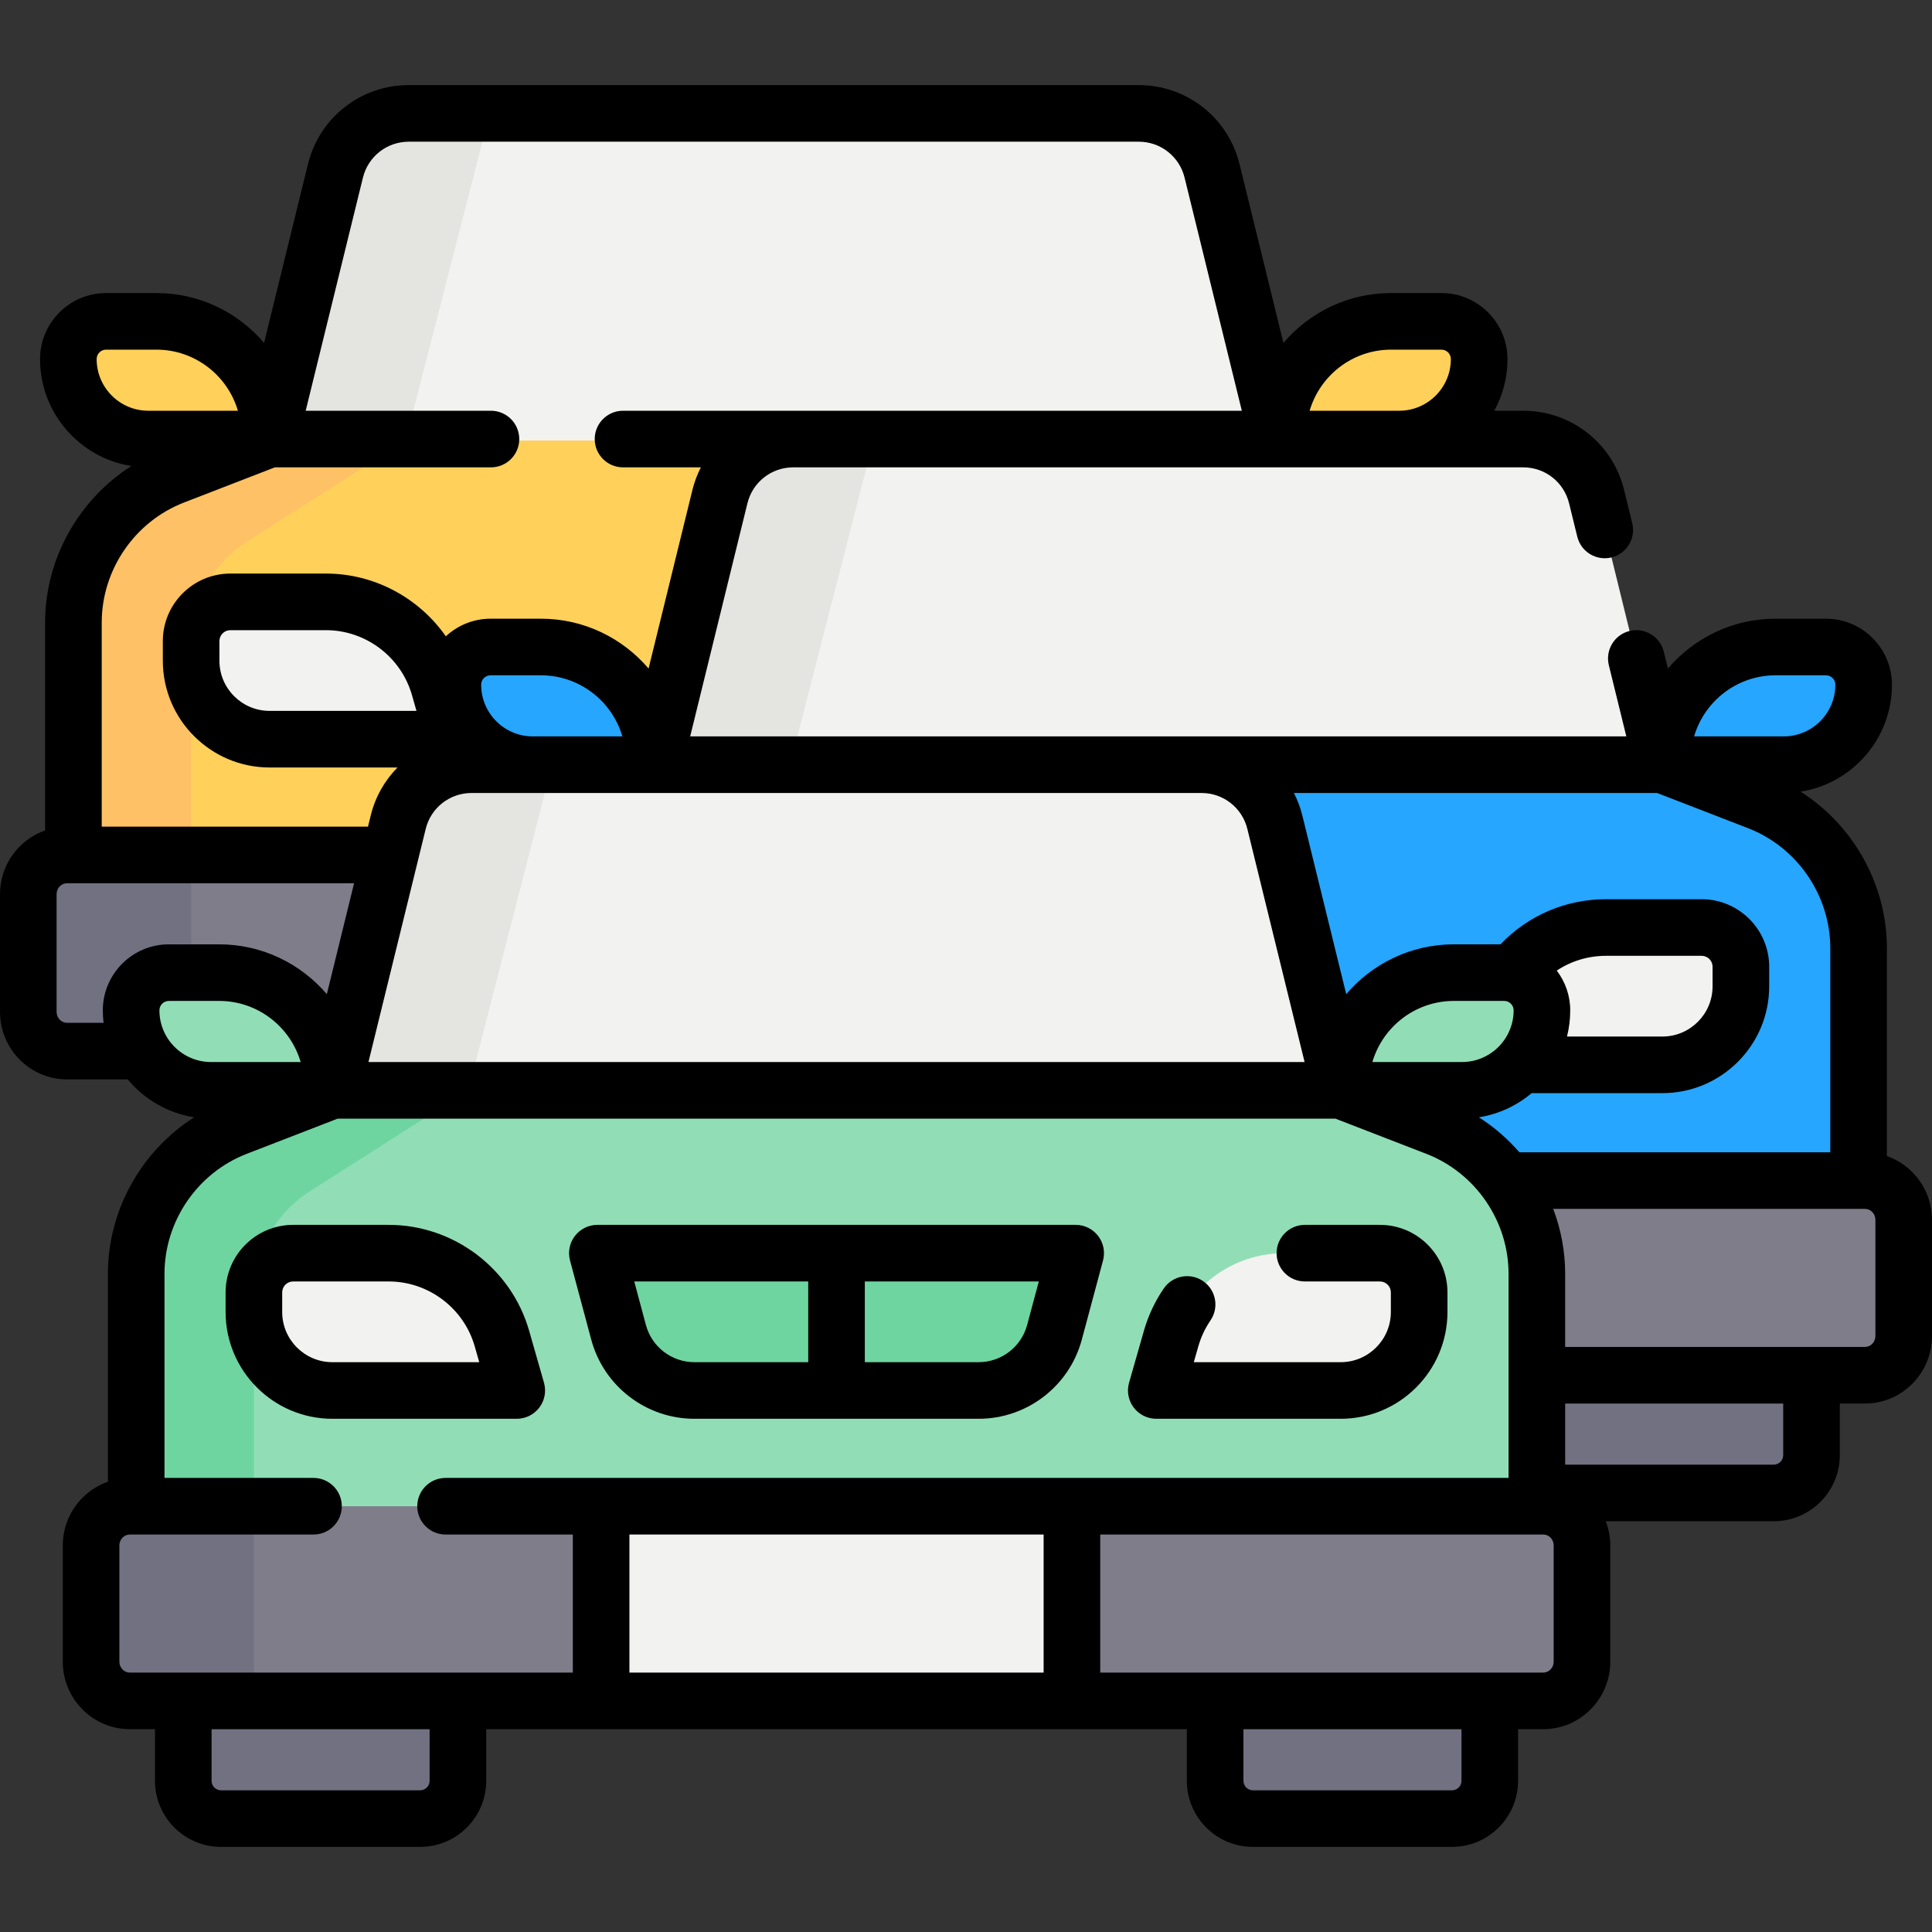 <?xml version="1.0" encoding="UTF-8"?> <svg xmlns="http://www.w3.org/2000/svg" id="Capa_1" viewBox="0 0 512 512"><rect x="0" y="0" width="512" height="512" fill="#333333" stroke="none"/><g><g><g><path d="m301.783 30.451h-193.465c-9.208 0-17.227 6.288-19.423 15.23l-17.452 71.069 131.961 10.226 135.255-10.226-17.452-71.069c-2.197-8.943-10.216-15.23-19.424-15.23z" fill="#f2f2f0"></path><path d="m129.672 30.449-22.18 86.3-28.7 7.5-7.35-7.5 17.45-71.07c2.2-8.94 10.22-15.23 19.43-15.23z" fill="#e4e5e1"></path><path d="m390.645 226.963v-61.593c0-17.177-10.559-32.586-26.578-38.786l-25.409-9.834-3.443-2.127-4.273 2.127h-223.45l-37.619 3.24-19.221 6.594c-16.019 6.2-26.578 21.61-26.578 38.786v61.593l177.071 13.706z" fill="#ffd15b"></path><path d="m107.492 116.749-42.03 26.77c-9.23 5.88-14.81 16.05-14.81 26.99v56.45l-15.154 11.075-16.046-11.075v-61.59c0-17.18 10.56-32.58 26.58-38.78l25.41-9.84 3.726-2.903 4.148 2.903z" fill="#fec165"></path><path d="m120.311 196.291h-48.868c-11.485 0-20.795-9.31-20.795-20.795v-5.199c0-5.742 4.655-10.397 10.397-10.397h25.34c13.927 0 26.166 9.232 29.992 22.623z" fill="#f2f2f0"></path><path d="m9.193 241.046-.003 25.054c0 5.742 4.595 10.397 10.262 10.397l31.2 2.055h92.013l62.385-8.707 62.385 8.707h124.905c5.668 0 10.262-4.655 10.262-10.397v-30.795c0-5.742-4.595-10.397-10.262-10.397h-124.905l-66.291 13.706-58.479-13.706h-92.013l-31.197 3.685c-5.668 0-10.262 4.656-10.262 10.398z" fill="#7e7d89"></path><path d="m50.652 226.959v51.59h-32.89c-5.67 0-10.26-4.65-10.26-10.39v-30.8c0-5.74 4.59-10.4 10.26-10.4z" fill="#717182"></path><path d="m142.665 226.963h124.77v51.59h-124.77z" fill="#f2f2f0"></path><g fill="#ffd15b"><path d="m369.123 81.23h15.181c6.289 0 11.387 5.098 11.387 11.387 0 13.328-10.804 24.132-24.132 24.132h-36.597v-1.358c-.001-18.866 15.293-34.161 34.161-34.161z"></path><path d="m41.624 80.952h-15.3c-6.338 0-11.476 5.138-11.476 11.476 0 13.432 10.889 24.321 24.321 24.321h36.884v-1.369c0-19.013-15.414-34.428-34.429-34.428z"></path></g></g><g><path d="m470.064 395.647h-62.782l-10.676-20.989 10.676-18.911h72.782v29.9c0 5.523-4.477 10-10 10z" fill="#717182"></path><path d="m403.678 116.353h-193.465c-9.208 0-17.227 6.288-19.423 15.23l-17.452 71.069 131.961 10.226 135.255-10.226-17.452-71.069c-2.197-8.943-10.215-15.23-19.424-15.23z" fill="#f2f2f0"></path><path d="m231.567 116.351-22.18 86.3-28.7 7.5-7.35-7.5 17.45-71.07c2.2-8.94 10.22-15.23 19.43-15.23z" fill="#e4e5e1"></path><path d="m492.541 312.865v-61.593c0-17.177-10.559-32.586-26.578-38.786l-25.409-9.834-3.443-2.127-4.273 2.127h-223.45l-37.619 3.24-19.221 6.594c-16.019 6.2-26.578 21.61-26.578 38.786v61.593l177.071 13.706z" fill="#26a6fe"></path><path d="m209.387 202.651-42.03 26.77c-9.23 5.88-14.81 16.05-14.81 26.99v56.45l-15.154 11.075-16.046-11.075v-61.59c0-17.18 10.56-32.58 26.58-38.78l25.41-9.84 3.726-2.903 4.148 2.903z" fill="#0593fc"></path><path d="m391.685 282.192h48.868c11.485 0 20.795-9.31 20.795-20.795v-5.199c0-5.742-4.655-10.397-10.397-10.397h-25.34c-13.927 0-26.166 9.232-29.992 22.623z" fill="#f2f2f0"></path><path d="m111.088 326.948-.003 25.054c0 5.742 4.595 10.397 10.262 10.397l31.2 2.055h92.013l62.385-8.707 62.385 8.707h124.905c5.668 0 10.262-4.655 10.262-10.397v-30.795c0-5.742-4.595-10.397-10.262-10.397h-124.904l-66.291 13.706-58.479-13.706h-92.013l-31.197 3.685c-5.668 0-10.263 4.655-10.263 10.398z" fill="#7e7d89"></path><path d="m152.547 312.861v51.59h-32.89c-5.67 0-10.26-4.65-10.26-10.39v-30.8c0-5.74 4.59-10.4 10.26-10.4z" fill="#717182"></path><g fill="#26a6fe"><path d="m466.999 167.132h15.181c6.289 0 11.387 5.098 11.387 11.387 0 13.328-10.804 24.132-24.132 24.132h-36.597v-1.358c-.001-18.866 15.294-34.161 34.161-34.161z"></path><path d="m142.483 166.854h-15.3c-6.338 0-11.476 5.138-11.476 11.476v4.969c0 10.688 8.664 19.352 19.352 19.352h41.853v-1.369c.001-19.014-15.414-34.428-34.429-34.428z"></path></g></g><g><path d="m384.806 481.947h-52.782c-5.523 0-10-4.477-10-10v-29.9h72.782v29.9c0 5.523-4.477 10-10 10z" fill="#717182"></path><path d="m111.353 481.947h-52.783c-5.523 0-10-4.477-10-10v-28.447h72.782v28.447c.001 5.523-4.477 10-9.999 10z" fill="#717182"></path><path d="m318.421 202.652h-193.465c-9.208 0-17.227 6.288-19.423 15.23l-17.452 71.069 131.961 10.226 135.255-10.226-17.452-71.069c-2.197-8.943-10.216-15.23-19.424-15.23z" fill="#f2f2f0"></path><path d="m146.31 202.65-22.18 86.3-28.7 7.5-7.35-7.5 17.45-71.07c2.2-8.94 10.22-15.23 19.43-15.23z" fill="#e4e5e1"></path><path d="m407.283 399.164v-61.593c0-17.177-10.559-32.586-26.578-38.786l-25.409-9.834-3.443-2.127-4.273 2.127h-223.45l-37.619 3.24-19.221 6.594c-16.019 6.2-26.578 21.61-26.578 38.786v61.593l177.071 13.706z" fill="#91deb6"></path><path d="m124.13 288.95-42.03 26.77c-9.23 5.88-14.81 16.05-14.81 26.99v56.45l-15.154 11.075-16.046-11.075v-61.59c0-17.18 10.56-32.58 26.58-38.78l25.41-9.84 3.726-2.903 4.148 2.903z" fill="#6ed5a1"></path><path d="m163.523 332.1h50.667l8.344 6.56 6.656-6.56h50.664c2.63 0 4.545 2.495 3.864 5.035l-4.273 15.944c-2.436 9.091-10.675 15.412-20.086 15.412h-30.169l-7.502-4.037-7.498 4.037h-30.172c-9.411 0-17.65-6.321-20.086-15.412l-4.273-15.944c-.681-2.54 1.233-5.035 3.864-5.035z" fill="#6ed5a1"></path><path d="m136.949 368.492h-48.868c-11.485 0-20.795-9.31-20.795-20.795v-5.199c0-5.742 4.655-10.397 10.397-10.397h25.34c13.927 0 26.166 9.232 29.992 22.623z" fill="#f2f2f0"></path><path d="m306.428 368.492h48.868c11.485 0 20.795-9.31 20.795-20.795v-5.199c0-5.742-4.655-10.397-10.397-10.397h-25.34c-13.927 0-26.166 9.232-29.992 22.623z" fill="#f2f2f0"></path><path d="m25.831 413.247-.003 25.054c0 5.742 4.595 10.397 10.262 10.397l31.2 2.055h92.013l62.385-8.707 62.385 8.707h124.905c5.668 0 10.262-4.655 10.262-10.397v-30.795c0-5.742-4.595-10.397-10.262-10.397h-124.905l-66.291 13.706-58.479-13.706h-92.013l-31.197 3.685c-5.668 0-10.262 4.655-10.262 10.398z" fill="#7e7d89"></path><path d="m67.29 399.16v51.59h-32.89c-5.67 0-10.26-4.65-10.26-10.39v-30.8c0-5.74 4.59-10.4 10.26-10.4z" fill="#717182"></path><path d="m159.303 399.164h124.77v51.59h-124.77z" fill="#f2f2f0"></path><g fill="#91deb6"><path d="m383.575 254.656h14.133c5.855 0 10.602 4.746 10.602 10.602 0 12.408-10.059 22.467-22.467 22.467h-34.073v-1.264c0-17.565 14.239-31.805 31.805-31.805z"></path><path d="m55.853 253.153h-15.3c-6.338 0-11.476 5.138-11.476 11.476 0 13.432 10.889 24.321 24.321 24.321h36.884v-1.369c0-19.013-15.414-34.428-34.429-34.428z"></path></g></g></g><g><path d="m500.043 306.367v-55.094c0-16.9-8.897-32.582-22.863-41.474 13.698-2.16 24.207-14.044 24.207-28.34 0-9.649-7.851-17.5-17.5-17.5h-13.331c-11.417 0-21.652 5.135-28.535 13.209l-1.094-4.457c-.987-4.022-5.049-6.486-9.072-5.495-4.022.988-6.482 5.05-5.494 9.072l4.632 18.863c-60.997 0-186.835 0-248.087 0l15.171-61.78c1.377-5.604 6.369-9.519 12.14-9.519h193.465c5.771 0 10.764 3.915 12.141 9.519l2.175 8.858c.987 4.022 5.045 6.482 9.071 5.496 4.022-.988 6.483-5.049 5.495-9.072l-2.175-8.858c-3.027-12.331-14.011-20.942-26.707-20.942h-7.672c2.22-4.072 3.484-8.737 3.484-13.692 0-9.649-7.851-17.5-17.5-17.5h-13.334c-11.417 0-21.652 5.135-28.535 13.209l-11.634-47.374c-3.027-12.331-14.01-20.942-26.706-20.942h-193.465c-12.696 0-23.68 8.611-26.707 20.942l-11.633 47.373c-6.884-8.074-17.119-13.209-28.536-13.209h-13.331c-9.649 0-17.5 7.851-17.5 17.5 0 14.295 10.509 26.18 24.207 28.339-13.967 8.892-22.864 24.573-22.864 41.474v55.094c-6.947 2.432-11.956 9.078-11.956 16.896v31.192c0 9.869 7.969 17.897 17.763 17.897h16.094c4.361 5.256 10.559 8.934 17.6 10.044-13.967 8.892-22.864 24.573-22.864 41.474v55.094c-6.948 2.432-11.957 9.078-11.957 16.896v30.795c0 9.869 7.969 17.897 17.763 17.897h6.672v13.692c0 9.649 7.851 17.5 17.5 17.5h52.782c9.649 0 17.5-7.851 17.5-17.5v-13.692h185.672v13.692c0 9.649 7.851 17.5 17.5 17.5h52.782c9.649 0 17.5-7.851 17.5-17.5v-13.692h6.672c9.794 0 17.762-8.029 17.762-17.897v-30.795c0-2.262-.436-4.42-1.199-6.414h44.525c9.649 0 17.5-7.851 17.5-17.5v-13.692h6.672c9.794 0 17.763-8.029 17.763-17.897v-30.795c-.002-7.817-5.011-14.464-11.959-16.895zm-29.487-127.408h13.331c1.379 0 2.5 1.122 2.5 2.5 0 7.55-6.143 13.692-13.692 13.692h-23.739c2.732-9.346 11.382-16.192 21.6-16.192zm-31.401 31.193 24.103 9.328c13.03 5.044 21.785 17.82 21.785 31.792v54.093h-82.385c-3.095-3.566-6.705-6.7-10.738-9.268 5.275-.832 10.073-3.107 13.984-6.405h34.652c15.602 0 28.295-12.693 28.295-28.295v-5.199c0-9.869-8.028-17.897-17.897-17.897h-25.34c-10.702 0-20.687 4.319-27.963 11.957h-12.355c-11.417 0-21.652 5.135-28.535 13.209l-11.634-47.374c-.516-2.1-1.278-4.081-2.224-5.941zm-26.596 47.061c3.817-2.528 8.32-3.911 13.054-3.911h25.34c1.598 0 2.897 1.3 2.897 2.897v5.199c0 7.331-5.964 13.295-13.295 13.295h-25.281c.553-2.222.852-4.543.852-6.934.001-3.963-1.338-7.61-3.567-10.546zm-13.932 8.045c1.379 0 2.5 1.122 2.5 2.5 0 7.55-6.143 13.692-13.692 13.692h-23.739c2.733-9.347 11.383-16.192 21.601-16.192zm-80.206-55.106c5.771 0 10.763 3.914 12.14 9.519l15.171 61.78h-248.087l15.173-61.781c1.375-5.604 6.367-9.518 12.139-9.518zm-177.22-15c-7.55 0-13.692-6.143-13.692-13.693 0-1.378 1.121-2.5 2.5-2.5h13.331c10.217 0 18.859 6.848 21.594 16.193zm-69.757-6.759c-7.331 0-13.295-5.964-13.295-13.295v-5.199c0-1.598 1.3-2.897 2.897-2.897h25.34c10.522 0 19.89 7.066 22.78 17.184l1.202 4.207zm297.216-95.733h13.331c1.379 0 2.5 1.122 2.5 2.5 0 7.55-6.143 13.692-13.692 13.692h-23.732c2.734-9.344 11.376-16.192 21.593-16.192zm-343.047 2.5c0-1.378 1.121-2.5 2.5-2.5h13.331c10.218 0 18.867 6.846 21.601 16.192h-23.739c-7.55.001-13.693-6.142-13.693-13.692zm23.129 38.021 24.102-9.329h57.262c4.143 0 7.5-3.358 7.5-7.5s-3.357-7.5-7.5-7.5h-49.097l15.171-61.78c1.377-5.604 6.369-9.519 12.141-9.519h193.465c5.771 0 10.763 3.915 12.14 9.519l15.171 61.78c-32.041 0-133.849 0-163.989 0-4.143 0-7.5 3.358-7.5 7.5s3.357 7.5 7.5 7.5h20.627c-.946 1.86-1.709 3.842-2.224 5.942l-11.633 47.374c-6.884-8.074-17.118-13.209-28.536-13.209h-13.331c-4.58 0-8.741 1.783-11.864 4.672-7.106-10.171-18.904-16.63-31.759-16.63h-25.34c-9.869 0-17.897 8.029-17.897 17.897v5.199c0 15.602 12.693 28.295 28.295 28.295h33.89c-3.366 3.432-5.872 7.759-7.085 12.7l-.73 2.973h-70.564v-54.093c0-13.972 8.755-26.747 21.785-31.791zm-30.979 137.872c-1.523 0-2.763-1.3-2.763-2.897v-31.192c0-1.598 1.239-2.897 2.763-2.897h76.073l-7.22 29.402c-6.884-8.074-17.118-13.209-28.535-13.209h-13.332c-9.649 0-17.5 7.851-17.5 17.5 0 1.115.071 2.213.195 3.295h-9.681zm24.486-3.295c0-1.378 1.121-2.5 2.5-2.5h13.332c10.218 0 18.866 6.846 21.6 16.192h-23.74c-7.549.001-13.692-6.142-13.692-13.692zm-10.613 172.599v-30.795c0-1.598 1.239-2.897 2.763-2.897h48.681c4.143 0 7.5-3.358 7.5-7.5s-3.357-7.5-7.5-7.5h-39.487v-54.093c0-13.972 8.755-26.749 21.785-31.792l24.103-9.329h264.415l24.103 9.329c13.03 5.043 21.785 17.819 21.785 31.792v54.093h-281.704c-4.143 0-7.5 3.358-7.5 7.5s3.357 7.5 7.5 7.5h33.724v36.59h-117.406c-1.523-.001-2.762-1.3-2.762-2.898zm244.937-33.693v36.59h-109.77v-36.59zm-162.72 65.283c0 1.378-1.121 2.5-2.5 2.5h-52.783c-1.379 0-2.5-1.122-2.5-2.5v-13.692h57.782v13.692zm273.454 0c0 1.378-1.121 2.5-2.5 2.5h-52.782c-1.379 0-2.5-1.122-2.5-2.5v-13.692h57.782zm24.433-31.59c0 1.598-1.239 2.897-2.762 2.897h-117.405v-36.59h117.405c1.522 0 2.762 1.3 2.762 2.897zm60.825-54.71c0 1.378-1.121 2.5-2.5 2.5h-55.282v-16.192h57.782zm24.435-31.589c0 1.598-1.239 2.897-2.763 2.897h-79.454v-19.384c0-5.97-1.118-11.785-3.169-17.206h82.623c1.523 0 2.763 1.3 2.763 2.897z"></path><path d="m156.688 355.022c3.31 12.347 14.548 20.97 27.331 20.97h75.34c12.782 0 24.021-8.623 27.33-20.97l5.623-20.979c.604-2.252.126-4.657-1.294-6.507-1.419-1.85-3.618-2.935-5.95-2.935h-126.758c-2.332 0-4.531 1.084-5.95 2.935-1.42 1.85-1.897 4.254-1.294 6.507zm115.512-3.884c-1.555 5.802-6.836 9.854-12.842 9.854h-30.17v-21.391h46.104zm-58.012-11.537v21.391h-30.17c-6.007 0-11.288-4.052-12.843-9.853l-3.092-11.538z"></path><path d="m142.937 373.008c1.418-1.879 1.871-4.314 1.224-6.577l-3.934-13.767c-4.72-16.523-20.019-28.063-37.204-28.063h-25.34c-9.869 0-17.897 8.029-17.897 17.897v5.199c0 15.602 12.693 28.295 28.295 28.295h48.869c2.353 0 4.57-1.105 5.987-2.984zm-54.857-12.016c-7.331 0-13.295-5.964-13.295-13.295v-5.199c0-1.598 1.3-2.897 2.897-2.897h25.34c10.522 0 19.891 7.066 22.781 17.184l1.202 4.207z"></path><path d="m306.428 375.992h48.868c15.602 0 28.295-12.693 28.295-28.295v-5.199c0-9.869-8.028-17.897-17.897-17.897h-19.885c-4.143 0-7.5 3.358-7.5 7.5s3.357 7.5 7.5 7.5h19.885c1.598 0 2.897 1.3 2.897 2.897v5.199c0 7.331-5.964 13.295-13.295 13.295h-38.925l1.202-4.208c.7-2.453 1.782-4.761 3.216-6.858 2.337-3.42 1.459-8.086-1.961-10.424-3.418-2.336-8.086-1.459-10.424 1.961-2.343 3.428-4.11 7.197-5.255 11.2l-3.934 13.768c-.646 2.263-.193 4.698 1.225 6.577 1.417 1.879 3.634 2.984 5.988 2.984z"></path></g></g></svg> 